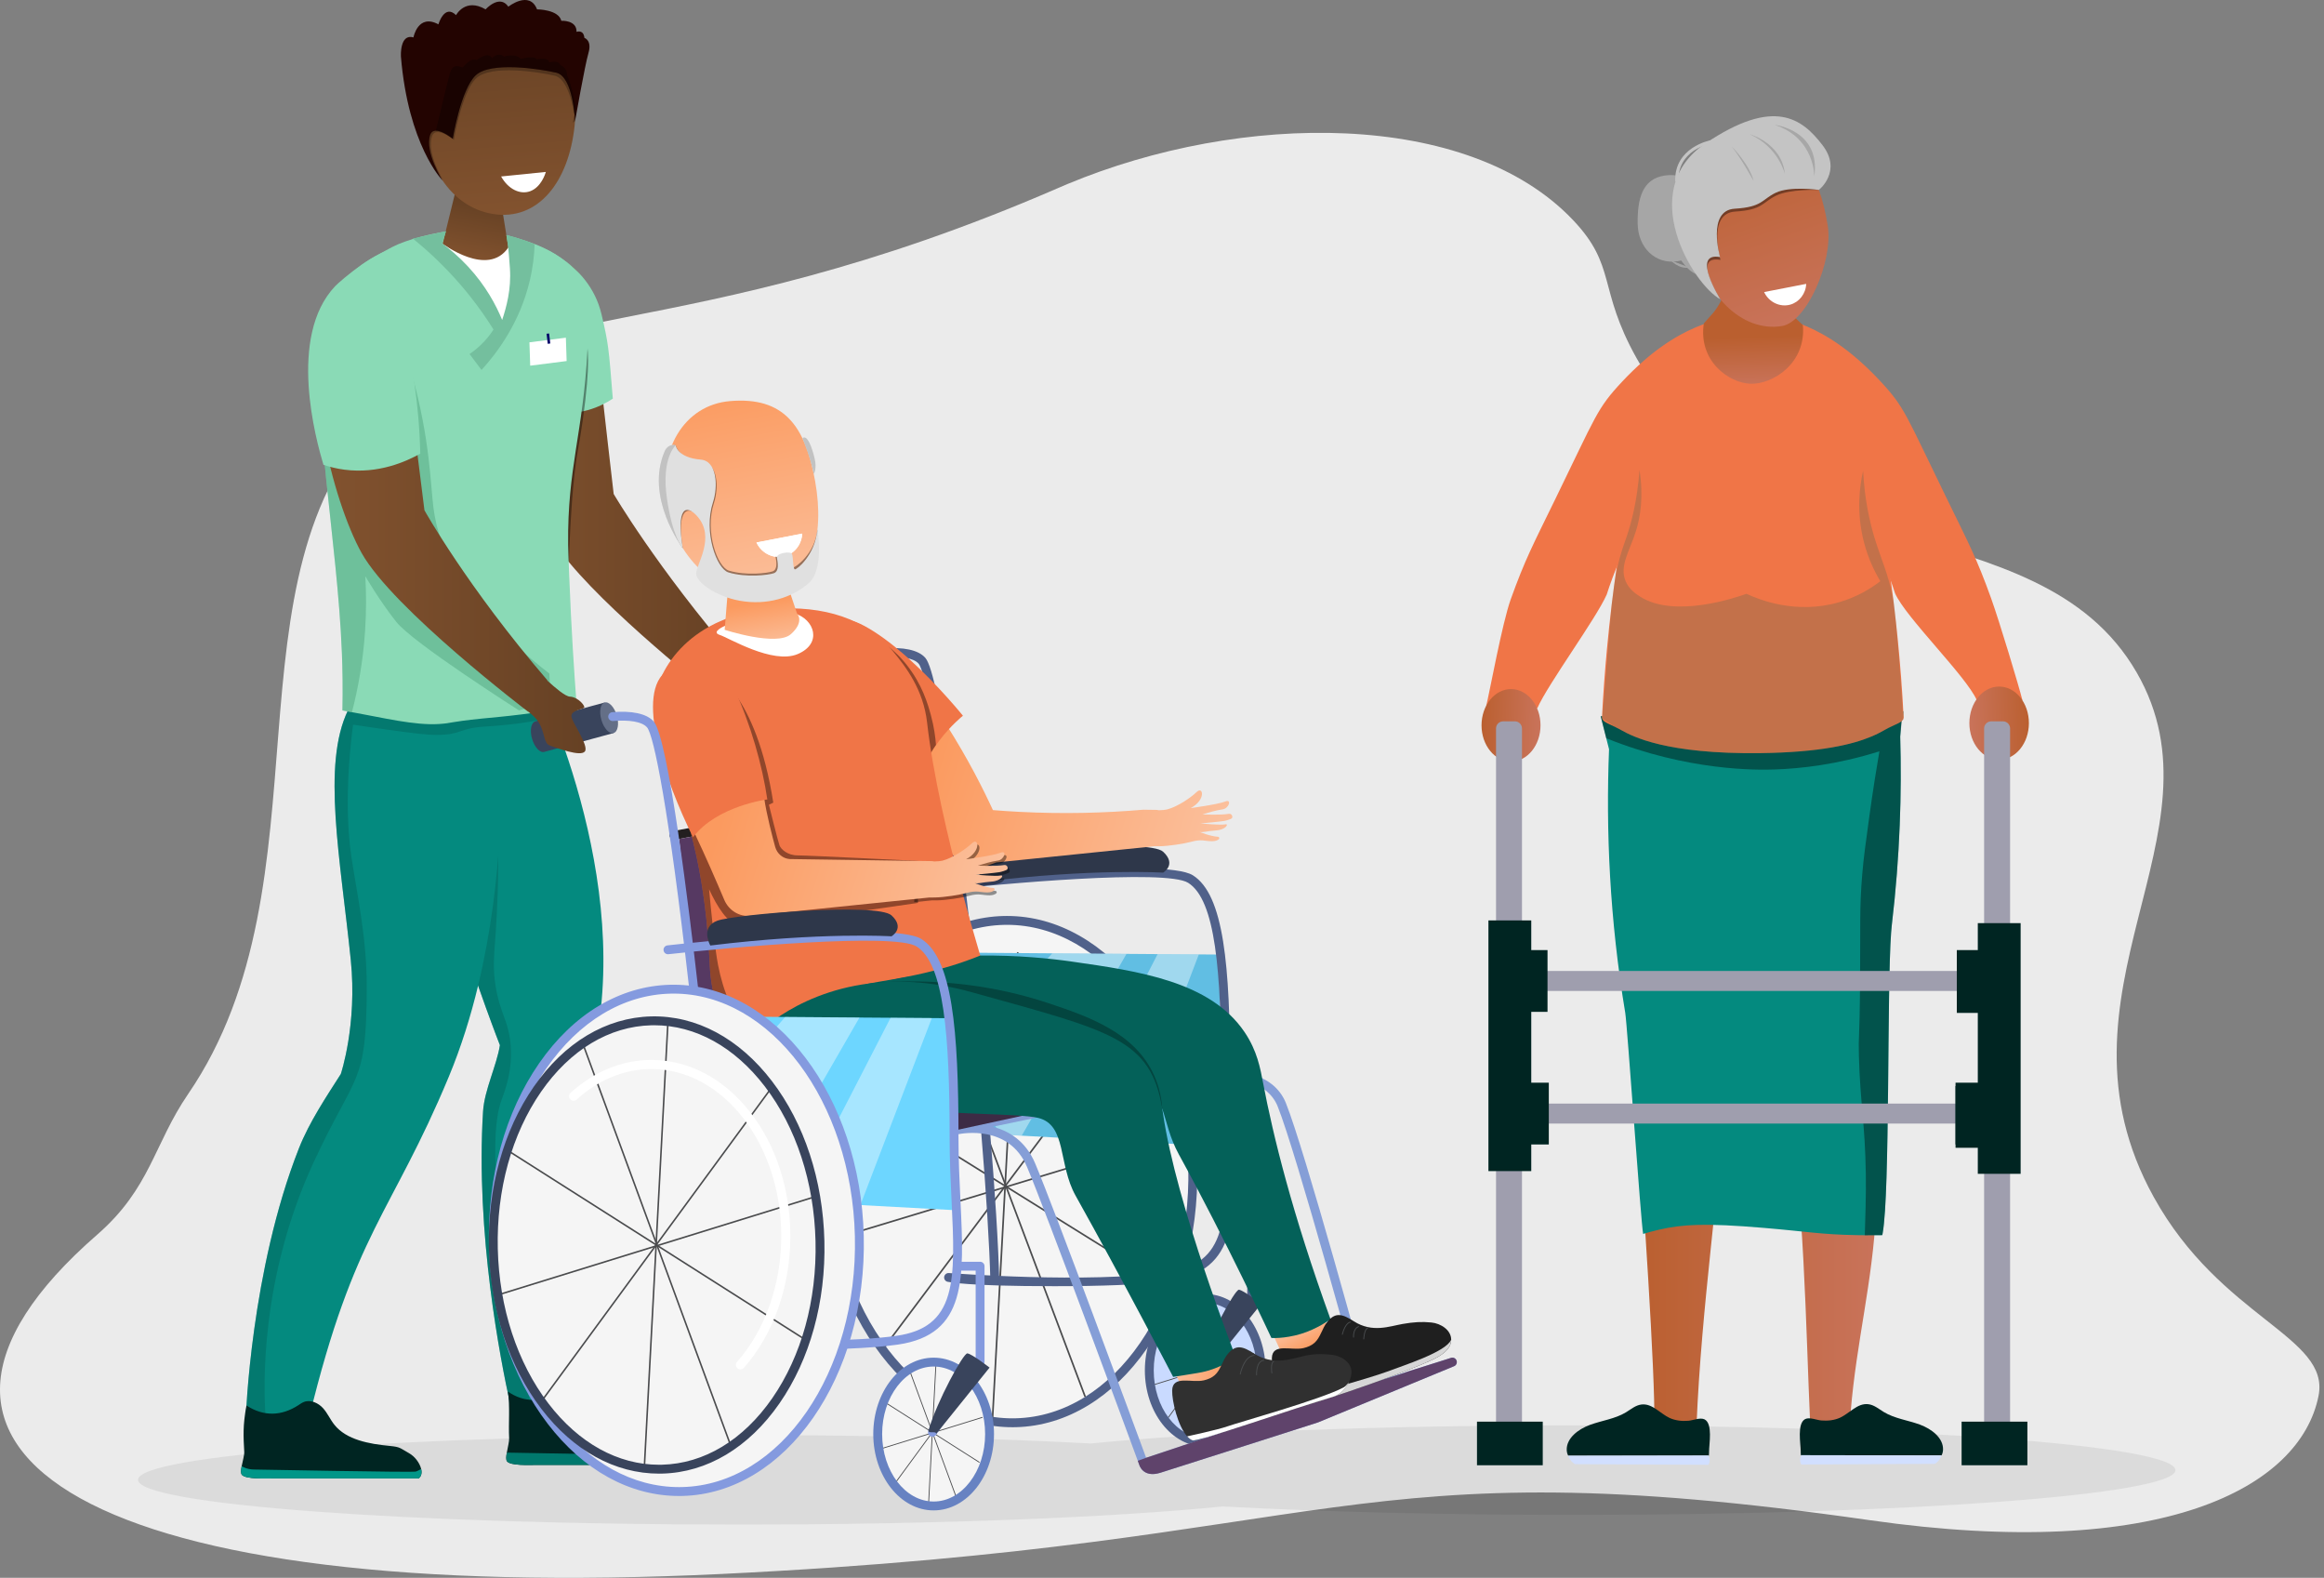 <svg width="442" height="300" viewBox="0 0 442 300" fill="none" xmlns="http://www.w3.org/2000/svg">
<rect x="0" y="0" width="442" height="300" fill="#808080" stroke="none"/>
<g clip-path="url(#clip0_388_2496)">
<path d="M311.249 68.081C303.822 54.794 307.534 50.632 299.153 41.819C279.216 20.854 236.121 21.189 202.984 35.006C202.203 35.333 201.835 35.495 200.952 35.877C129.596 66.78 95.844 56.026 72.728 78.635C41.504 109.177 63.497 167.529 35.782 208.007C29.227 217.58 28.66 225.893 18.46 234.773C-29.68 276.685 18.547 305.011 137.349 299.257C256.153 293.503 255.491 274.714 355.612 289.038C411.347 297.012 437.49 282.785 440.958 265.416C443.219 254.095 422.397 250.727 409.599 227.565C388.22 188.871 424.106 158.572 406.383 127.878C387.377 94.963 334.874 110.348 311.249 68.08V68.081Z" fill="#EBEBEB"/>
<path opacity="0.07" d="M299.383 271.006C261.719 271.006 228.309 272.362 207.472 274.453C188.668 273.443 165.573 272.847 140.61 272.847C77.449 272.847 26.247 276.659 26.247 281.361C26.247 286.062 77.449 289.874 140.61 289.874C178.274 289.874 211.684 288.519 232.521 286.428C251.325 287.438 274.42 288.034 299.383 288.034C362.544 288.034 413.746 284.222 413.746 279.52C413.746 274.818 362.544 271.006 299.383 271.006Z" fill="black"/>
<path d="M311.624 215.753C312.307 224.669 314.891 261.859 314.62 270.734C314.61 271.101 319.095 271.353 321.37 271.22C322.139 271.175 322.654 271.086 322.662 270.941C323.59 248.237 327.235 224.545 327.253 215.178C327.263 209.097 333.855 165.579 333.855 165.579C333.855 165.579 337.398 199.266 339.932 210.597C343.051 224.548 343.518 254.216 344.245 270.016C344.267 270.535 347.749 271.043 350.308 271.081C350.731 271.085 351.645 268.376 351.982 268.404C353.077 255.088 356.156 243.743 356.802 230.388C356.905 228.196 356.436 223.378 355.837 217.99C355.824 217.884 355.813 217.77 355.802 217.649C355.313 212.992 355.401 207.953 355.341 202.982C355.341 202.902 355.338 202.82 355.338 202.74C355.338 202.726 355.338 202.711 355.336 202.695C355.309 200.698 355.256 198.715 355.125 196.771V196.767C354.997 194.871 354.801 193.013 354.49 191.223C354.42 190.821 354.33 190.4 354.185 190.02C354.033 189.618 353.819 189.26 353.505 189.01L354.062 139.806H311.755L311.325 190.281C311.035 191.587 310.721 203.929 311.625 215.753H311.624Z" fill="url(#paint0_linear_388_2496)"/>
<path d="M360.229 150.868L360.238 150.866C360.24 150.849 360.24 150.838 360.24 150.836C360.235 150.847 360.232 150.857 360.229 150.868Z" fill="url(#paint1_linear_388_2496)"/>
<path d="M304.436 136.183L304.873 137.908C304.873 137.908 304.929 138.13 305.02 138.49C305.052 138.61 305.084 138.744 305.122 138.891C305.16 139.036 305.2 139.195 305.24 139.362L305.33 139.707C305.382 139.919 305.439 140.138 305.494 140.363C305.676 141.08 305.868 141.834 306.023 142.453C305.403 157.951 306.148 174.791 309.106 192.587C309.482 194.846 312.081 232.417 312.508 234.61C313.209 234.398 314.251 234.099 315.525 233.805C320.02 232.768 324.286 232.518 335.44 233.46C343.875 234.171 346.281 234.724 353.216 234.842C353.723 234.85 354.206 234.855 354.664 234.858C356.025 234.867 357.161 234.855 357.989 234.842C358.015 234.724 358.04 234.596 358.065 234.46C359.477 226.655 358.863 188.184 359.669 177.298C359.709 176.757 359.751 176.286 359.799 175.892C361.379 162.643 361.707 150.57 361.402 140.052C361.49 138.902 361.577 137.752 361.666 136.602C361.686 136.589 361.706 136.573 361.727 136.559C361.781 136.519 361.836 136.48 361.891 136.44L361.967 136.502L362.008 135.229L361.224 135.322C361.221 135.36 361.216 135.429 361.21 135.507C361.196 135.443 361.196 135.381 361.214 135.324L351.792 136.448C351.609 136.03 351.489 135.823 351.489 135.823L310.206 136.137L304.434 136.183H304.436Z" fill="#048A7F"/>
<path opacity="0.4" d="M304.436 136.183L304.873 137.908C304.873 137.908 304.929 138.13 305.02 138.49C305.051 138.61 305.084 138.744 305.122 138.891C305.16 139.036 305.199 139.195 305.24 139.362L305.33 139.707C305.382 139.919 305.439 140.138 305.494 140.363C321.064 146.658 334.365 146.411 337.526 146.302C342.434 146.134 349.368 145.401 357.441 142.848C356.912 145.923 356.223 150.18 355.52 155.282C354.799 160.512 354.438 163.129 354.177 166.255C353.632 172.75 353.85 175.851 353.766 186.829C353.675 198.713 353.427 196.404 353.545 200.76C353.795 209.887 354.706 213.462 354.862 223.211C354.922 226.898 354.755 232.401 354.665 234.858C356.026 234.867 357.162 234.855 357.99 234.842C358.016 234.724 358.041 234.596 358.066 234.46C359.478 226.655 358.864 188.184 359.67 177.298C359.71 176.757 359.752 176.286 359.8 175.892C361.38 162.643 361.708 150.57 361.403 140.052C361.519 138.902 361.634 137.752 361.749 136.602C361.742 136.589 361.734 136.573 361.728 136.559C361.653 136.412 361.58 136.265 361.505 136.119C361.496 136.098 361.483 136.077 361.474 136.057C361.462 136.06 361.453 136.064 361.441 136.067C354.859 138.134 345.095 140.292 333.265 139.659C325.58 139.248 319.029 137.766 313.926 136.18C313.926 136.18 313.982 136.403 314.073 136.763C314.105 136.882 314.137 137.017 314.175 137.164C314.296 137.63 314.297 137.63 314.294 137.635C314.241 137.769 312.559 137.092 310.209 136.137L304.437 136.183H304.436Z" fill="url(#paint2_linear_388_2496)"/>
<path d="M362.05 136.39C362.057 136.519 362.031 136.636 361.979 136.745C361.947 136.808 361.907 136.868 361.856 136.924C361.522 137.324 360.771 137.632 359.825 138.079C359.824 138.079 359.822 138.08 359.821 138.082C359.397 138.28 358.933 138.509 358.448 138.784C358.389 138.817 358.327 138.853 358.264 138.889C357.616 139.252 356.824 139.663 355.805 140.086C352.364 141.515 346.353 143.054 334.728 143.195C316.959 143.407 310.504 140.052 308.281 138.786C307.891 138.563 307.514 138.372 307.16 138.201C305.704 137.501 304.639 137.147 304.679 136.389C304.911 131.873 305.24 127.486 305.635 123.271C305.896 120.502 306.187 117.809 306.499 115.199C306.504 115.157 306.509 115.117 306.513 115.077C306.514 115.058 306.517 115.042 306.519 115.025C306.535 114.895 306.55 114.767 306.565 114.642C306.696 113.569 306.83 112.512 306.966 111.47C306.973 111.421 306.979 111.373 306.986 111.324C307.166 109.96 307.352 108.622 307.541 107.315C308.487 100.759 309.534 94.915 310.524 90.016C310.529 89.99 310.534 89.964 310.54 89.94C311.454 85.417 312.321 81.7 313.011 78.971C313.014 78.958 313.019 78.945 313.021 78.935C313.551 76.836 313.98 75.323 314.247 74.477C314.605 73.325 315.098 72.18 315.703 71.06C318.657 65.586 324.343 60.774 331.143 59.442C331.266 59.418 331.388 59.398 331.51 59.375L331.503 59.051C332.102 59.044 332.724 59.07 333.368 59.126C334.009 59.07 334.63 59.044 335.231 59.053L335.224 59.376C335.346 59.399 335.468 59.419 335.591 59.443C342.39 60.774 348.077 65.587 351.031 71.061C351.635 72.181 352.129 73.326 352.486 74.478C352.755 75.325 353.182 76.837 353.713 78.936C353.714 78.946 353.719 78.959 353.722 78.972C354.413 81.702 355.281 85.419 356.193 89.941C356.2 89.965 356.204 89.99 356.209 90.017C357.194 94.888 358.233 100.693 359.177 107.201C359.497 109.409 359.805 111.701 360.096 114.064C360.277 115.537 360.453 117.037 360.618 118.564C360.618 118.568 360.619 118.575 360.619 118.58C360.721 119.499 360.818 120.427 360.911 121.365C361.394 126.159 361.787 131.187 362.053 136.388L362.05 136.39Z" fill="#F07547"/>
<path d="M335.222 59.376C338.641 60.768 346.634 60.759 357.485 72.332C362.321 77.49 362.421 78.748 370.226 94.723C374.501 103.474 375.943 106.131 378.675 113.721C380.285 118.195 383.991 130.512 384.645 133.146C379.578 133.327 381.04 132.964 375.974 133.146C373.951 128.542 362.435 117.402 360.413 112.798C355.232 96.451 340.404 75.724 335.223 59.376H335.222Z" fill="#F07547"/>
<path d="M380.214 144.439C383.34 144.439 385.874 141.328 385.874 137.489C385.874 133.65 383.34 130.538 380.214 130.538C377.088 130.538 374.554 133.65 374.554 137.489C374.554 141.328 377.088 144.439 380.214 144.439Z" fill="url(#paint3_linear_388_2496)"/>
<path d="M330.777 59.607C327.357 60.999 319.365 60.99 308.513 72.564C303.678 77.721 303.577 78.979 295.772 94.954C291.498 103.705 290.055 106.362 287.324 113.951C285.713 118.426 283.3 131.656 282.647 134.29C287.714 134.471 287.316 134.467 292.382 134.649C294.405 130.044 303.563 117.632 305.585 113.029C310.767 96.682 325.594 75.955 330.776 59.607H330.777Z" fill="#F07547"/>
<path d="M287.38 144.79C290.478 144.79 292.989 141.707 292.989 137.903C292.989 134.1 290.478 131.017 287.38 131.017C284.283 131.017 281.772 134.1 281.772 137.903C281.772 141.707 284.283 144.79 287.38 144.79Z" fill="url(#paint4_linear_388_2496)"/>
<path d="M324.051 61.487C324.283 61.248 325.634 59.726 325.855 59.458C328.498 56.239 328.969 52.105 328.997 49.26C331.81 49.228 334.622 49.197 337.435 49.164C337.35 51.474 337.542 56.043 340.52 59.493C340.87 59.898 342.51 61.48 342.883 61.806C343.563 69.076 337.107 73.138 332.898 72.964C328.737 72.792 322.973 68.598 324.051 61.487Z" fill="url(#paint5_linear_388_2496)"/>
<path d="M347.618 42.921C348.688 49.73 343.605 61.188 338.959 61.979C331.315 63.281 323.932 55.954 322.548 46.126C321.164 36.297 326.267 27.46 333.947 26.387C341.626 25.314 346.077 33.115 347.618 42.92V42.921Z" fill="url(#paint6_linear_388_2496)"/>
<path d="M325.609 40.34C326.294 44.839 323.373 49.016 319.085 49.669C314.796 50.322 311.511 47.039 311.464 42.493C311.414 37.822 312.316 34.027 316.604 33.374C320.893 32.721 324.925 35.839 325.609 40.339V40.34Z" fill="#A6A6A6"/>
<path d="M322.694 48.112C324.081 49.556 324.661 51.302 323.986 52.012C323.312 52.722 321.745 51.987 320.471 50.455C319.162 48.881 318.287 47.495 318.961 46.785C319.635 46.074 321.306 46.669 322.693 48.112H322.694Z" fill="#A6A6A6"/>
<path opacity="0.4" d="M345.935 36.114C345.935 36.114 349.792 32.107 346.687 28.12C342.825 23.159 337.568 18.936 324.39 27.844C311.212 36.752 322.345 54.068 327.234 56.964C327.234 56.964 321.567 48.401 327.219 49.417C327.219 49.417 324.665 40.553 329.988 40.229C335.311 39.904 335.098 38.502 337.807 37.191C340.516 35.88 345.934 36.114 345.934 36.114H345.935Z" fill="url(#paint7_linear_388_2496)"/>
<path d="M345.935 36.114C345.935 36.114 350.443 32.557 346.604 27.576C342.766 22.595 337.485 18.393 324.307 27.3C311.129 36.209 321.873 53.961 327.234 56.964C327.234 56.964 321.484 47.858 327.136 48.874C327.136 48.874 324.582 40.009 329.905 39.685C335.228 39.361 335.015 37.958 337.724 36.647C340.433 35.337 345.934 36.113 345.934 36.113L345.935 36.114Z" fill="#C4C4C4"/>
<path d="M318.608 34.538C318.37 27.972 325.275 26.68 325.345 26.668L325.452 27.273C325.189 27.32 319.004 28.488 319.222 34.516L318.608 34.538Z" fill="#C4C4C4"/>
<path d="M317.727 49.491C317.727 49.491 319.316 51.229 321.299 50.875L317.727 49.491Z" fill="#A6A6A6"/>
<path opacity="0.15" d="M337.532 23.737C337.532 23.737 346.326 24.728 345.057 33.574C345.057 33.574 345.211 26.266 337.532 23.737Z" fill="url(#paint8_linear_388_2496)"/>
<path opacity="0.15" d="M332.802 25.53C332.802 25.53 338.886 27.205 339.462 33.069C339.462 33.069 338.266 27.969 332.802 25.53Z" fill="url(#paint9_linear_388_2496)"/>
<path opacity="0.15" d="M329.346 27.841C329.346 27.841 332.715 31.222 333.516 34.395C333.516 34.395 331.104 30.014 329.346 27.841Z" fill="url(#paint10_linear_388_2496)"/>
<path opacity="0.19" d="M361.983 136.849C361.941 136.875 361.9 136.899 361.857 136.926C361.304 137.266 360.618 137.654 359.825 138.08C359.824 138.08 359.822 138.081 359.821 138.083C359.34 138.34 358.819 138.61 358.264 138.89C357.505 139.274 356.682 139.675 355.805 140.087C352.364 141.516 346.353 143.056 334.728 143.196C316.959 143.408 310.505 140.054 308.281 138.787C307.891 138.565 307.514 138.374 307.161 138.203C306.254 137.557 305.443 137.015 304.717 136.643C305.028 133.418 306.211 117.925 306.5 115.201C306.504 115.158 306.509 115.116 306.513 115.079C306.514 115.061 306.517 115.044 306.519 115.027C306.535 114.897 306.55 114.769 306.566 114.644C306.721 113.33 306.85 112.308 306.966 111.472C306.973 111.423 306.979 111.375 306.986 111.326C307.201 109.787 307.373 108.895 307.586 107.956C308.208 105.214 308.889 103.449 309.34 102.13C310.302 99.325 311.394 95.15 311.814 89.362C312.624 94.507 311.96 98.302 311.175 100.853C309.977 104.755 307.933 107.567 309.18 110.508C309.853 112.092 311.15 112.939 311.974 113.461C318.541 117.627 330.245 113.586 332.162 112.902C334.425 113.957 341.534 116.904 349.796 114.499C353.25 113.494 355.861 111.858 357.616 110.509C356.53 108.692 355.311 106.201 354.504 103.088C352.996 97.266 353.716 92.29 354.345 89.522C354.625 95.02 355.618 99.281 356.499 102.21C357.749 106.349 359.116 108.953 360.091 114.066C360.233 114.814 360.416 116.469 360.613 118.566C360.613 118.57 360.614 118.577 360.614 118.582C361.201 124.862 361.904 135.081 361.977 136.745C361.977 136.785 361.978 136.819 361.98 136.848L361.983 136.849Z" fill="#046159"/>
<path d="M378.707 275.312H380.947C381.692 275.312 382.296 274.707 382.296 273.962V138.501C382.296 137.755 381.692 137.151 380.947 137.151H378.707C377.962 137.151 377.358 137.755 377.358 138.501V273.962C377.358 274.707 377.962 275.312 378.707 275.312Z" fill="#9F9EAE"/>
<path d="M285.877 275.312H288.116C288.862 275.312 289.466 274.707 289.466 273.962V138.501C289.466 137.755 288.862 137.151 288.116 137.151H285.877C285.132 137.151 284.528 137.755 284.528 138.501V273.962C284.528 274.707 285.132 275.312 285.877 275.312Z" fill="#9F9EAE"/>
<path d="M373.078 278.593H385.586V270.303H373.078V278.593Z" fill="#002522"/>
<path d="M280.907 278.593H293.415V270.303H280.907V278.593Z" fill="#002522"/>
<path d="M284.528 188.414H378.345V184.614H284.528V188.414Z" fill="#9F9EAE"/>
<path d="M286.503 213.627H380.32V209.828H286.503V213.627Z" fill="#9F9EAE"/>
<path d="M288.725 192.387H294.321V180.643H288.725V192.387Z" fill="#002522"/>
<path d="M288.972 217.6H294.567V205.856H288.972V217.6Z" fill="#002522"/>
<path d="M371.922 218.232H377.518V206.488H371.922V218.232Z" fill="#002522"/>
<path d="M371.922 217.6H377.518V205.856H371.922V217.6Z" fill="#002522"/>
<path d="M372.169 192.588H377.765V180.844H372.169V192.588Z" fill="#002522"/>
<path d="M372.169 192.387H377.765V180.643H372.169V192.387Z" fill="#002522"/>
<path d="M283.084 222.665H291.23V175.002H283.084V222.665Z" fill="#002522"/>
<path d="M376.157 223.182H384.303V175.519H376.157V223.182Z" fill="#002522"/>
<path d="M297.975 275.704C297.99 276.072 298.08 276.449 298.26 276.776H325.006C325.04 276.509 325.048 276.235 325.046 275.976C325.032 274.637 325.8 270.695 324.189 269.87C323.378 269.456 321.973 270.07 321.104 270.137C319.863 270.234 318.655 270.106 317.529 269.596C315.713 268.734 314.259 266.82 312.223 267.038C311.071 267.164 310.173 267.967 309.206 268.548C307.173 269.775 304.653 270.088 302.39 270.916C300.127 271.745 297.891 273.482 297.975 275.703V275.704Z" fill="#002522"/>
<path d="M299.53 278.381C299.333 278.259 299.049 278.051 298.782 277.72C298.493 277.363 298.341 277.009 298.261 276.775C307.148 276.76 316.034 276.744 324.92 276.728C325 276.863 325.213 277.267 325.157 277.802C325.122 278.128 325.001 278.37 324.92 278.504L299.53 278.381Z" fill="#D1DFFF"/>
<path d="M369.545 275.646C369.53 276.014 369.44 276.391 369.259 276.719H342.514C342.479 276.451 342.472 276.177 342.473 275.918C342.488 274.579 341.72 270.637 343.33 269.812C344.141 269.398 345.546 270.013 346.415 270.079C347.657 270.176 348.864 270.048 349.99 269.538C351.806 268.676 353.261 266.762 355.296 266.98C356.448 267.106 357.347 267.909 358.313 268.49C360.347 269.717 362.867 270.03 365.129 270.858C367.393 271.687 369.629 273.424 369.545 275.645V275.646Z" fill="#002522"/>
<path d="M367.991 278.324C368.188 278.202 368.471 277.995 368.739 277.663C369.027 277.306 369.179 276.953 369.259 276.719C360.373 276.703 351.486 276.687 342.6 276.671C342.52 276.807 342.307 277.211 342.364 277.746C342.399 278.071 342.519 278.314 342.6 278.448L367.991 278.324Z" fill="#D1DFFF"/>
<path d="M343.521 53.974C340.852 54.493 338.184 55.01 335.516 55.528C336.415 57.474 338.568 58.466 340.504 57.916C342.207 57.433 343.444 55.838 343.522 53.974H343.521Z" fill="white"/>
<path d="M113.854 195.048C109.605 223.041 106.414 256.496 108.055 269.358L97.65 269.613C97.65 269.613 97.404 268.636 97.013 266.868C95.229 258.821 90.413 234.404 91.874 211.28C92.129 207.252 94.481 202.545 95.076 198.721C95.076 198.721 90.806 187.871 86.512 174.027C81.486 157.816 76.426 137.498 78.147 125.69C81.165 104.985 99.951 124.654 99.951 124.654C99.951 124.654 119.092 160.527 113.854 195.05V195.048Z" fill="#048A7F"/>
<path opacity="0.4" d="M100.936 267.253C99.629 267.124 98.321 266.995 97.014 266.866C95.23 258.819 90.414 234.402 91.876 211.278C92.13 207.25 94.482 202.542 95.077 198.719C95.077 198.719 90.807 187.869 86.514 174.025L94.743 159.339C94.859 166.999 94.574 173.057 94.286 177.23C93.979 181.649 93.667 183.974 94.286 187.666C95.098 192.505 96.53 193.848 97.038 197.872C97.738 203.441 95.86 207.775 95.318 209.341C93.374 214.937 93.193 229.203 100.936 267.253Z" fill="#046159"/>
<path d="M90.93 187.404V187.407C90.93 187.407 90.93 187.409 90.928 187.411C89.527 193.221 87.708 199.079 85.353 204.734C74.469 230.871 67.38 234.229 58.809 269.485H46.755C46.755 269.485 47.69 241.549 56.86 218.313C58.827 213.326 62.133 208.413 64.82 204.2C64.82 204.2 67.97 194.834 66.715 182.538C64.736 163.146 61.172 145.394 66.193 135.029C66.202 135.013 66.21 134.996 66.216 134.982C66.235 134.948 66.244 134.929 66.244 134.929C66.705 133.99 67.239 133.112 67.855 132.301C68.23 131.797 68.641 131.319 69.084 130.866C71.87 128.018 74.225 131.671 77.577 131.036C77.654 131.021 77.728 131.006 77.805 130.995C81.304 130.339 84.106 130.015 86.345 129.924C97.101 129.485 94.906 134.458 94.906 134.458C94.906 134.458 95.047 135.906 95.177 138.472V138.476C95.596 146.783 95.897 166.802 90.93 187.405V187.404Z" fill="#048A7F"/>
<path opacity="0.4" d="M105.453 136.072C105.277 136.172 105.144 136.244 105.125 136.251C100.418 137.698 92.565 138.126 92.565 138.126C87.02 138.428 88.044 139.692 83.161 139.731C81.084 139.748 78.499 139.399 73.413 138.699C70.811 138.341 68.655 138.016 67.153 137.782C65.754 148.58 65.955 157.203 66.849 163.019C68.051 170.833 69.787 178.585 69.755 187.887C69.693 206.491 67.734 203.593 59.69 220.908C49.414 243.024 50.1 263.864 50.522 269.486H46.755C46.755 269.486 47.69 241.55 56.86 218.314C58.827 213.327 62.133 208.414 64.82 204.201C64.82 204.201 67.97 194.836 66.715 182.539C64.736 163.147 61.172 145.395 66.193 135.03C66.202 135.014 66.21 134.997 66.216 134.983C66.235 134.949 66.244 134.93 66.244 134.93L66.633 132.462C66.633 132.462 67.074 132.404 67.855 132.302C69.694 132.064 73.428 131.583 77.805 131.018C80.505 130.671 83.45 130.294 86.345 129.924C92.689 129.117 98.801 128.352 101.608 128.033C102.156 127.973 102.578 127.927 102.851 127.903C106.644 127.557 108.437 134.383 105.453 136.073V136.072Z" fill="#046159"/>
<path d="M140.07 125.533L136.037 132.461C136.037 132.461 114.707 115.795 106.609 104.847C106.609 104.847 106.606 104.845 106.604 104.842C105.876 103.858 105.256 102.921 104.767 102.046C103.255 99.337 101.668 95.257 100.312 90.531C96.781 78.233 86.973 57.29 91.905 48.972C93.34 46.55 106.619 47.095 110.065 51.978C111.149 53.511 112.62 56.418 112.971 59.73C113.131 61.231 113.231 63.049 113.405 64.642V64.644C114.878 78.18 116.714 93.917 116.714 93.917C116.714 93.917 124.762 107.717 140.069 125.533H140.07Z" fill="url(#paint11_linear_388_2496)"/>
<path d="M95.036 52.748C95.966 51.645 96.315 45.328 99.26 45.792C101.203 46.098 111.979 49.419 114.414 59.803C115.697 65.272 115.767 65.969 116.551 75.802C114.016 77.416 110.562 79.072 104.025 78.582C102.546 78.471 101.201 78.211 100.004 77.88C98.312 73.19 86.535 62.827 95.036 52.749V52.748Z" fill="#8ADAB6"/>
<path opacity="0.4" d="M109.272 90.087C108.839 93.944 108.637 97.388 108.502 99.751C108.336 102.637 108.251 105.075 108.204 106.881C107.071 105.532 105.888 103.925 104.769 102.046C102.208 97.742 100.958 93.633 100.314 90.531C103.028 79.499 105.743 68.468 108.457 57.436C109.358 58.852 110.667 61.225 111.434 64.375C111.796 65.862 112.38 68.929 110.838 79.877C110.054 85.446 109.79 85.477 109.273 90.087H109.272Z" fill="url(#paint12_linear_388_2496)"/>
<path d="M111.731 66.511C110.909 82.478 107.888 88.85 108.055 103.577C108.064 104.506 108.128 106.117 108.253 109.341C108.657 119.713 109.219 128.09 109.644 133.687C108.254 134.125 106.211 134.704 103.682 135.178C103.218 135.266 102.044 135.48 99.216 135.831C95.887 136.246 94.03 136.384 91.761 136.613C85.214 137.274 86.174 137.481 83.534 137.656C78.846 137.967 72.713 136.433 67.36 135.486C67.215 135.46 67.074 135.437 66.937 135.412C66.19 135.277 65.568 135.162 65.126 135.079C65.213 130.982 65.152 127.312 65.026 124.147C64.158 102.31 59.201 78.759 61.365 63.303C61.368 63.292 61.37 63.279 61.372 63.268C61.587 61.752 62.183 59.191 63.653 56.25C65.855 51.844 69.136 49.839 74.574 46.979C77.287 45.552 82.387 44.214 87.536 43.611C88.551 43.492 92.324 43.528 97.047 44.885C100.609 45.908 106.796 47.688 110.042 52.4C111.358 54.312 112.234 56.771 111.731 66.511Z" fill="#8ADAB6"/>
<path d="M84.189 46.337C84.189 46.337 92.544 52.845 95.647 61.848C95.647 61.848 98.652 51.268 96.683 47.043C94.716 42.818 84.188 46.337 84.188 46.337H84.189Z" fill="white"/>
<path opacity="0.4" d="M104.738 133.288L98.756 135.062L98.712 135.073C98.585 134.994 93.549 131.788 88.143 128.103C82.739 124.418 76.967 120.25 75.375 118.247C72.17 114.213 69.48 109.56 69.48 109.56C69.661 112.703 69.687 116.195 69.433 119.972C69.042 125.847 68.07 131.038 66.935 135.41C66.188 135.275 65.566 135.16 65.124 135.077C65.211 130.98 65.15 127.31 65.024 124.145C64.155 102.307 59.198 78.757 61.363 63.301C61.365 63.29 61.367 63.277 61.369 63.266C61.441 62.854 61.701 61.385 62.39 59.557C62.666 58.824 62.979 58.159 63.376 57.365C64.32 57.012 66.178 56.474 68.432 56.879C72.749 57.656 74.917 61.249 75.259 61.84C76.07 63.97 77.221 67.192 78.34 71.18C81.782 83.457 81.873 92.118 82.434 96.528C83.434 104.388 88.04 115.318 104.478 128.063L104.48 128.065L104.736 133.287L104.738 133.288Z" fill="#459A74"/>
<path d="M87.123 34.379L84.189 46.338C84.189 46.338 92.785 52.846 96.684 47.044L94.717 34.827L87.124 34.379H87.123Z" fill="url(#paint13_linear_388_2496)"/>
<path d="M109.29 23.858C108.195 34.507 102.402 42.065 93.737 40.684C85.072 39.302 79.414 29.613 81.099 19.041C82.784 8.47 91.175 1.02 99.841 2.402C108.505 3.784 110.39 13.167 109.29 23.858Z" fill="url(#paint14_linear_388_2496)"/>
<path opacity="0.25" d="M111.432 10.739C110.76 13.04 109.032 22.866 108.952 23.325C108.951 23.33 109.37 23.023 109.369 23.029C109.369 23.029 108.629 15.12 105.494 14.393C102.358 13.666 93.355 12.289 90.588 14.866C87.82 17.445 86.329 26.603 86.329 26.603C86.329 26.603 84.48 25.087 83.207 25.116C82.736 25.124 82.344 25.345 82.153 25.928C81.128 29.054 84.186 34.339 84.462 34.339C84.365 34.239 78.092 27.763 76.745 11.372C76.745 11.372 76.504 7.117 79.065 7.862C79.065 7.862 79.894 3.403 83.678 5.449C83.678 5.449 84.785 1.631 86.944 3.745C86.944 3.745 88.648 0.48 92.41 2.68C92.41 2.68 94.984 -0.195 96.614 2.183C96.614 2.183 100.532 -0.903 101.92 2.68C101.952 2.68 105.894 2.684 106.41 4.792C106.41 4.792 109.27 4.609 109.23 6.836C109.23 6.836 110.363 5.742 110.548 7.636C110.548 7.636 112.12 8.38 111.432 10.736V10.739Z" fill="url(#paint15_linear_388_2496)"/>
<path d="M111.923 10.067C111.231 12.433 109.456 22.54 109.372 23.011C109.371 23.017 109.371 23.022 109.369 23.029C109.369 23.029 109.041 14.574 105.815 13.826C102.59 13.079 93.331 11.663 90.485 14.312C87.638 16.964 86.105 26.382 86.105 26.382C86.105 26.382 84.204 24.824 82.895 24.853C82.41 24.862 82.007 25.088 81.81 25.689C80.755 28.904 84.14 34.268 84.185 34.339C84.085 34.237 77.635 27.576 76.249 10.72C76.249 10.72 76 6.344 78.635 7.11C78.635 7.11 79.488 2.525 83.379 4.628C83.379 4.628 84.518 0.701 86.737 2.876C86.737 2.876 88.489 -0.482 92.358 1.781C92.358 1.781 95.005 -1.176 96.682 1.27C96.682 1.27 100.711 -1.904 102.14 1.781C102.172 1.781 106.227 1.785 106.757 3.953C106.757 3.953 109.698 3.764 109.657 6.055C109.657 6.055 110.99 5.55 111.146 7.201C111.146 7.201 112.629 7.643 111.921 10.067H111.923Z" fill="#230401"/>
<path opacity="0.3" d="M109.372 23.012C109.371 23.018 109.371 23.023 109.369 23.03C109.369 23.03 109.041 14.575 105.815 13.828C102.59 13.08 93.331 11.664 90.485 14.313C87.638 16.965 86.105 26.383 86.105 26.383C86.105 26.383 84.204 24.825 82.895 24.854H82.894C82.894 24.854 85.114 15.543 85.522 14.119C85.854 12.962 86.252 12.123 88.004 12.854C88.004 12.854 89.56 10.81 90.632 11.444C90.632 11.444 92.87 9.642 93.552 11.053C93.552 11.053 94.72 9.837 95.888 10.761C95.888 10.761 97.932 10.031 99.05 11.199C99.05 11.199 101.679 10.469 102.116 11.297C102.116 11.297 104.306 10.76 104.452 11.881C104.452 11.881 106.254 11.345 106.545 12.367C106.545 12.367 107.835 12.745 107.859 14.313C107.859 14.313 109.917 19.061 109.372 23.012Z" fill="black"/>
<path d="M79.617 281.102H51.884C50.786 281.102 46.734 281.286 46.004 280.41C45.774 280.133 45.828 279.493 45.964 278.77C46.15 277.786 46.486 276.65 46.455 276.071C46.295 273.089 46.158 271.125 46.873 267.227C50.109 269.339 53.493 269.279 56.737 267.179C57.095 266.948 57.44 266.69 57.847 266.54C59.116 266.072 60.574 266.782 61.44 267.742C62.306 268.701 62.795 269.895 63.598 270.897C65.895 273.766 70.193 274.536 74.084 274.916C76.183 275.119 76.008 275.299 77.804 276.304C78.896 276.916 79.838 278.173 80.1 279.299C80.268 280.026 80.155 280.696 79.618 281.101L79.617 281.102Z" fill="#002522"/>
<path d="M79.617 281.102H51.884C50.786 281.102 46.734 281.286 46.004 280.41C45.774 280.133 45.828 279.493 45.964 278.77H45.966C45.966 278.77 46.907 279.405 48.346 279.405C49.785 279.405 78.567 279.991 79.106 279.788C79.645 279.584 80.097 279.3 80.097 279.3H80.1C80.268 280.027 80.155 280.697 79.618 281.102H79.617Z" fill="#009688"/>
<path d="M128.993 278.532H101.748C100.753 278.532 97.085 278.715 96.425 277.839C96.216 277.56 96.266 276.918 96.39 276.193C96.392 276.19 96.392 276.187 96.392 276.187C96.559 275.205 96.861 274.075 96.833 273.5C96.689 270.518 97.02 267.53 96.606 264.573C99.535 266.685 103.202 266.708 106.14 264.609C106.464 264.377 106.777 264.12 107.145 263.97C108.293 263.502 109.613 264.212 110.396 265.171C111.18 266.131 111.623 267.324 112.352 268.326C114.432 271.195 118.32 271.965 121.843 272.345C123.744 272.549 125.728 272.728 127.353 273.733C128.367 274.36 129.238 275.667 129.447 276.815C129.575 277.51 129.462 278.142 128.994 278.531L128.993 278.532Z" fill="#002522"/>
<path d="M128.993 278.532H101.748C100.753 278.532 97.085 278.715 96.425 277.839C96.216 277.56 96.266 276.918 96.39 276.193C96.392 276.19 96.392 276.188 96.392 276.188L129.403 276.774C129.403 276.774 129.419 276.789 129.446 276.815C129.574 277.51 129.461 278.142 128.993 278.531V278.532Z" fill="#00786D"/>
<path d="M78.505 45.358C80.064 46.612 81.661 48.007 83.26 49.553C87.915 54.051 91.34 58.615 93.859 62.652C93.424 63.33 92.859 64.099 92.125 64.889C91.14 65.951 90.142 66.741 89.302 67.313C90.061 68.323 90.821 69.333 91.579 70.343C94.581 67.052 98.85 61.367 100.743 53.422C101.348 50.882 101.612 48.522 101.684 46.43C99.867 45.701 98.491 45.228 96.319 44.69C96.61 46.711 96.696 46.916 96.979 50.998C97.261 55.065 96.284 58.459 95.507 60.84C94.378 58.09 92.425 54.356 89.005 50.671C87.327 48.862 85.626 47.422 84.085 46.288C84.337 45.512 84.59 44.735 84.844 43.959C82.731 44.425 80.618 44.891 78.504 45.358H78.505Z" fill="#74BF9E"/>
<path d="M107.769 68.647L100.84 69.527L100.693 65.085L107.623 64.207L107.769 68.647Z" fill="white"/>
<path d="M104.435 63.401L103.951 63.457L104.173 65.366L104.657 65.309L104.435 63.401Z" fill="#000068"/>
<path d="M95.308 33.554L103.816 32.688C103.713 33.039 102.93 35.588 100.837 36.355C98.903 37.064 96.65 35.955 95.308 33.555V33.554Z" fill="white"/>
<path d="M193.188 270.505C212.406 270.049 227.478 248.299 226.852 221.926C226.226 195.552 210.139 174.543 190.92 174.999C171.702 175.455 156.63 197.205 157.256 223.578C157.882 249.951 173.969 270.961 193.188 270.505Z" fill="#F5F5F5"/>
<path d="M188.761 270.011C188.761 270.011 188.755 270.011 188.752 270.011C188.665 270.006 188.599 269.934 188.603 269.849L193.407 181.163C193.411 181.078 193.485 181.014 193.573 181.018C193.66 181.022 193.726 181.094 193.722 181.179L188.918 269.865C188.914 269.947 188.845 270.011 188.761 270.011Z" fill="#4A4B4D"/>
<path d="M206.356 265.636C206.292 265.636 206.232 265.597 206.208 265.535L176.123 185.567C176.094 185.487 176.135 185.399 176.217 185.37C176.298 185.34 176.389 185.381 176.418 185.461L206.503 265.429C206.533 265.509 206.492 265.597 206.41 265.627C206.392 265.633 206.373 265.636 206.355 265.636H206.356Z" fill="#4A4B4D"/>
<path d="M221.539 244.532C221.509 244.532 221.48 244.524 221.454 244.508L160.9 206.857C160.827 206.812 160.805 206.717 160.852 206.645C160.898 206.574 160.996 206.552 161.069 206.598L221.622 244.248C221.696 244.294 221.718 244.389 221.671 244.46C221.641 244.507 221.59 244.532 221.537 244.532H221.539Z" fill="#4A4B4D"/>
<path d="M159.442 235.472C159.375 235.472 159.313 235.43 159.292 235.364C159.266 235.283 159.313 235.196 159.396 235.171L223.506 215.76C223.589 215.735 223.677 215.78 223.702 215.862C223.729 215.943 223.681 216.03 223.598 216.055L159.488 235.466C159.472 235.47 159.457 235.473 159.442 235.473V235.472Z" fill="#4A4B4D"/>
<path d="M167.866 256.738C167.833 256.738 167.801 256.729 167.772 256.709C167.702 256.658 167.687 256.562 167.739 256.494L214.444 194.233C214.497 194.165 214.596 194.15 214.665 194.2C214.735 194.25 214.75 194.347 214.698 194.415L167.993 256.675C167.961 256.716 167.914 256.738 167.866 256.738Z" fill="#4A4B4D"/>
<path d="M192.56 271.362C183.222 271.362 174.37 266.502 167.57 257.621C160.676 248.616 156.71 236.535 156.403 223.603C156.097 210.67 159.485 198.415 165.945 189.094C172.461 179.691 181.321 174.388 190.892 174.16C191.102 174.155 191.312 174.153 191.522 174.153C210.897 174.153 227.059 195.402 227.688 221.912C228.323 248.709 212.851 270.888 193.198 271.355C192.985 271.36 192.771 271.362 192.559 271.362H192.56ZM191.526 175.841C191.329 175.841 191.133 175.843 190.934 175.849C181.916 176.063 173.535 181.108 167.334 190.055C161.076 199.084 157.795 210.984 158.093 223.562C158.391 236.14 162.233 247.871 168.912 256.593C175.384 265.046 183.762 269.673 192.564 269.673C192.763 269.673 192.96 269.671 193.16 269.665C211.882 269.221 226.615 247.817 226.001 221.951C225.395 196.359 209.987 175.84 191.526 175.84V175.841Z" fill="#50618A"/>
<path d="M229.222 274.227C235.096 274.227 239.858 268.104 239.858 260.551C239.858 252.998 235.096 246.875 229.222 246.875C223.347 246.875 218.585 252.998 218.585 260.551C218.585 268.104 223.347 274.227 229.222 274.227Z" fill="#C9DAFF"/>
<path d="M229.6 246.872L228.188 273.64L228.345 273.648L229.757 246.88L229.6 246.872Z" fill="#4A4B4D"/>
<path d="M224.638 248.18L224.49 248.234L233.371 272.37L233.518 272.316L224.638 248.18Z" fill="#4A4B4D"/>
<path d="M220.101 254.515L220.018 254.646L237.895 266.009L237.979 265.877L220.101 254.515Z" fill="#4A4B4D"/>
<path d="M238.498 257.3L219.572 263.162L219.618 263.312L238.545 257.449L238.498 257.3Z" fill="#4A4B4D"/>
<path d="M235.82 250.815L222.031 269.606L222.158 269.699L235.947 250.908L235.82 250.815Z" fill="#4A4B4D"/>
<path d="M229.222 275.072C222.89 275.072 217.74 268.558 217.74 260.552C217.74 252.546 222.891 246.032 229.222 246.032C235.552 246.032 240.703 252.546 240.703 260.552C240.703 268.558 235.553 275.072 229.222 275.072ZM229.222 247.719C223.822 247.719 219.429 253.476 219.429 260.551C219.429 267.626 223.822 273.383 229.222 273.383C234.621 273.383 239.014 267.626 239.014 260.551C239.014 253.476 234.621 247.719 229.222 247.719Z" fill="#50618A"/>
<path d="M228.999 261.057C228.835 261.057 228.671 261.01 228.526 260.911C228.14 260.649 228.04 260.124 228.301 259.738L237.213 246.616V229.485H233.781C233.315 229.485 232.937 229.107 232.937 228.64C232.937 228.173 233.315 227.796 233.781 227.796H238.057C238.522 227.796 238.9 228.173 238.9 228.64V246.875C238.9 247.044 238.85 247.209 238.754 247.349L229.697 260.686C229.533 260.927 229.268 261.057 228.998 261.057H228.999Z" fill="#50618A"/>
<path d="M232.692 218.006L214.421 217.018L202.166 216.355L194.318 215.931L190.425 215.721H190.423L186.651 215.517L186.216 209.777L185.333 198.105V198.103L184.051 181.139L200.125 181.258L214.248 181.363L220.165 181.407L228.003 181.464L231.777 181.491L232.692 218.006Z" fill="#61BEE3"/>
<path opacity="0.4" d="M214.248 181.363L194.318 215.931L190.425 215.721H190.423L186.216 209.777L185.333 198.105V198.103L200.125 181.258L214.248 181.363Z" fill="white"/>
<path opacity="0.4" d="M228.004 181.464L214.422 217.018L202.166 216.355L220.165 181.407L228.004 181.464Z" fill="white"/>
<path d="M200.539 244.547C183.624 244.547 180.642 243.746 180.363 243.731C179.897 243.706 179.54 243.308 179.565 242.842C179.591 242.376 179.999 242.017 180.453 242.045C180.872 242.067 206.904 244.089 222.177 241.875C227.608 241.088 230.632 238.691 231.984 234.105C233.282 229.702 232.983 223.523 232.638 216.368C232.461 212.7 232.26 208.543 232.26 204.215C232.26 184.746 231.19 171.112 225.97 167.849C221.742 165.207 190.476 168.017 178.786 169.323C178.321 169.374 177.904 169.041 177.853 168.578C177.801 168.114 178.135 167.697 178.598 167.645C182.961 167.158 221.372 162.984 226.865 166.418C232.764 170.105 233.949 183.613 233.949 204.215C233.949 208.503 234.14 212.46 234.324 216.287C235.036 231.007 235.549 241.644 222.42 243.546C217.237 244.298 209.09 244.547 200.539 244.547Z" fill="#50618A"/>
<path d="M166.651 121.462L153.462 125.048C152.653 125.286 152.378 126.779 152.849 128.383C153.321 129.986 154.358 131.094 155.167 130.856L168.356 127.27L166.651 121.462Z" fill="#231F20"/>
<path d="M168.969 123.935C169.44 125.539 169.165 127.032 168.356 127.27C167.547 127.507 166.509 126.4 166.038 124.797C165.567 123.193 165.842 121.7 166.651 121.462C167.46 121.225 168.497 122.332 168.969 123.935Z" fill="#362F31"/>
<path d="M188.362 243.731C188.042 229.983 185.772 202.627 182.712 175.658C178.837 141.512 175.985 127.673 174.721 126.197C173.763 125.08 171.233 124.734 168.255 124.987C167.801 125.025 167.396 124.7 167.341 124.248C167.284 123.775 167.631 123.345 168.105 123.305C171.699 122.999 174.661 123.532 176.003 125.098C178.781 128.34 182.794 161.402 184.39 175.467C187.456 202.481 189.731 229.899 190.052 243.692L188.363 243.731H188.362Z" fill="#50618A"/>
<path d="M186.747 167.668C186.747 167.668 184.75 164.161 188.092 162.95C191.433 161.739 218.545 159.482 221.208 161.935C223.871 164.388 221.208 165.917 221.208 165.917C221.208 165.917 207.844 165.08 186.747 167.668Z" fill="#2E374A"/>
<path d="M239.858 247.921C239.858 247.921 236.506 245.317 235.637 245.219C234.882 245.134 229.878 254.274 228.262 259.802C228.02 260.629 229.811 259.83 229.68 260.552L239.858 247.921Z" fill="#39445C"/>
<path d="M277.03 258.717C276.885 258.274 276.408 258.032 275.965 258.179C275.965 258.179 272.109 259.416 268.218 260.628C264.264 261.861 260.271 263.066 260.234 262.926C259.738 261.062 248.185 218.733 244.558 209.71C242.062 203.503 234.053 203.556 233.97 203.569C233.951 203.571 233.931 203.575 233.912 203.579L181.731 214.035C181.725 214.037 181.723 214.037 181.72 214.037C181.267 214.141 180.984 214.591 181.086 215.045C181.187 215.498 181.635 215.783 182.089 215.686L182.167 215.669C183.117 215.471 191.929 213.872 195.309 221.827C198.816 230.08 214.105 271.53 216.394 277.744C216.568 278.217 216.667 278.487 216.679 278.519C216.679 278.519 217.362 281.055 220.679 280.023C223.995 278.99 250.676 270.442 250.676 270.442L276.491 259.781C276.934 259.636 277.176 259.161 277.031 258.716L277.03 258.717ZM218.048 277.151L217.982 277.174C215.707 271 200.385 229.463 196.861 221.168C195.036 216.875 191.814 214.996 188.808 214.23L233.951 204.811C234.496 204.739 241.035 205.477 242.992 210.342C246.581 219.267 258.491 262.936 258.611 263.392C258.69 263.692 221.097 276.141 218.164 277.114L218.049 277.152L218.048 277.151Z" fill="#859ED7"/>
<path d="M276.49 259.782L250.675 270.443C250.675 270.443 223.994 278.991 220.678 280.024C217.36 281.056 216.678 278.52 216.678 278.52C216.666 278.487 216.567 278.218 216.393 277.745L217.982 277.174L218.048 277.151L218.163 277.113L259.797 263.217C259.797 263.217 263.711 262.209 268.218 260.627C272.109 259.415 275.965 258.178 275.965 258.178C276.408 258.031 276.885 258.273 277.03 258.716C277.175 259.161 276.933 259.636 276.49 259.781V259.782Z" fill="#5F436B"/>
<path d="M128.207 159.676C127.808 159.676 127.454 159.393 127.378 158.987C127.293 158.528 127.595 158.087 128.054 158.002L180.052 148.256C180.51 148.171 180.951 148.473 181.036 148.931C181.121 149.39 180.819 149.831 180.361 149.916L128.362 159.662C128.31 159.672 128.258 159.677 128.207 159.677V159.676Z" fill="#231F20"/>
<path d="M129.16 159.513L179.508 150.136L183.686 175.809L186.456 202.931L134.648 211.503L129.16 159.513Z" fill="#563962"/>
<path d="M186.456 202.931L233.715 203.64L181.908 214.861L134.648 211.503L186.456 202.931Z" fill="#3D2B45"/>
<path d="M233.723 154.733C232.147 155.011 228.712 154.844 228.712 154.844C229.75 154.522 231.306 154.046 232.518 153.886C233.732 153.727 234.339 151.849 233.007 152.397C231.676 152.944 226.466 153.644 226.466 153.644C229.427 152.041 228.815 149.412 227.604 150.577C226.395 151.743 223.824 153.439 221.95 153.906C221.603 153.993 221.067 154.037 220.427 154.051L219.976 153.989L217.454 153.953C210.107 154.584 202.199 154.794 193.811 154.357C192.129 154.27 190.472 154.159 188.843 154.026C186.991 150.011 184.132 144.321 180.032 137.861C175.565 130.824 166.936 120.411 164.198 121.564C161.222 122.818 164.52 138.265 173.271 152.204C175.823 156.269 178.481 159.364 180.56 161.529C180.876 162.205 181.323 162.785 181.86 163.245C183.198 164.847 185.348 165.463 187.273 164.771L189.48 163.98L219.512 160.904L220.497 160.902C222.361 160.87 225.28 160.403 226.654 160.028C228.568 159.501 229.159 159.954 230.548 159.943C231.179 159.938 231.572 159.76 231.808 159.565C231.987 159.416 231.888 159.114 231.657 159.1C230.192 159.009 228.222 158.208 228.101 158.158C228.655 158.353 229.434 158.018 231.275 157.891C233.209 157.758 233.765 156.549 233.02 156.737C232.277 156.922 228.303 156.57 228.303 156.57C229.212 156.486 231.795 156.25 232.823 156.09C233.138 156.042 234.212 155.73 234.309 155.551C234.532 155.144 234.169 154.655 233.723 154.735V154.733Z" fill="url(#paint16_linear_388_2496)"/>
<path d="M183.138 136.083C183.138 136.083 180.809 137.936 178.604 140.868C176.839 143.211 175.154 146.245 174.805 149.569C170.358 146.754 165.275 142.742 161.201 138.557C156.377 133.608 152.962 128.418 153.666 124.685C153.719 124.396 153.8 124.113 153.906 123.842C156.434 117.347 160.062 116.658 164.422 119.02C166.9 120.362 169.456 122.287 171.852 124.363V124.365C171.852 124.365 171.854 124.368 171.858 124.368C172.267 124.725 172.674 125.085 173.074 125.447C178.686 130.542 183.139 136.083 183.139 136.083H183.138Z" fill="#F07547"/>
<path opacity="0.4" d="M178.012 141.637C177.412 142.475 176.753 143.544 176.174 144.85C175.372 146.656 174.992 148.306 174.804 149.568C170.358 146.753 165.275 142.741 161.201 138.556C158.737 133.402 155.304 128.621 153.665 124.684C153.718 124.395 153.799 124.112 153.905 123.841C155.361 120.097 156.396 118.225 157.845 117.763C158.904 117.427 159.966 117.753 162.046 118.847C166.703 121.295 169.563 122.8 172.381 126.333C175.41 130.132 176.47 133.872 177.051 136.005C177.662 138.248 177.907 140.2 178.011 141.637H178.012Z" fill="url(#paint17_linear_388_2496)"/>
<path d="M187.729 185.92C168.116 181.448 143.683 196.915 143.683 196.915C143.683 196.915 143.613 196.922 143.485 196.922C142.239 196.917 135.569 196.299 134.992 183.477C134.628 175.374 133.718 168.804 132.577 163.336C132.536 163.138 132.494 162.938 132.451 162.744C129.31 148.125 124.546 141.549 124.417 134.547C124.411 134.259 124.419 133.961 124.44 133.655C124.898 127.06 131.606 116.876 146.875 115.775C156.81 115.062 164.714 117.653 169.764 123.749C172.254 126.754 175.616 131.083 176.327 137.401C178.534 156.944 187.729 185.919 187.729 185.919V185.92Z" fill="#F07547"/>
<path opacity="0.4" d="M140.53 175.857C144.599 176.17 174.588 171.667 174.588 171.667V163.69C174.588 163.69 153.63 162.637 151.701 162.637C149.771 162.637 148.528 161.464 148.253 160.74C147.978 160.016 146.236 153.009 146.236 153.009L147.071 152.607C143.762 131.509 135.481 127.774 135.481 127.774C126.866 126.487 126.167 129.067 124.44 133.655C124.419 133.961 124.411 134.259 124.417 134.547C124.546 141.548 129.309 148.124 132.451 162.744C132.494 162.938 132.536 163.137 132.577 163.335C133.717 168.802 134.628 175.373 134.992 183.476C135.569 196.298 142.239 196.916 143.485 196.92C143.304 196.697 143.102 196.494 142.874 196.316C139.461 193.627 137.496 188.249 136.566 183.475C135.958 180.361 135.266 173.479 134.856 169.07C136.347 172.288 138.406 175.692 140.53 175.856V175.857Z" fill="url(#paint18_linear_388_2496)"/>
<path d="M242.23 254.001L243.954 257.716C243.954 257.716 249.746 257.274 251.262 256.668C252.779 256.061 253.584 254.001 253.584 254.001L251.813 250.773L242.229 254.003L242.23 254.001Z" fill="url(#paint19_linear_388_2496)"/>
<path d="M253.055 250.846C253.055 250.846 250.44 252.714 247.435 253.614C244.177 254.59 241.805 254.386 241.805 254.386C241.805 254.386 233.012 235.511 224.221 219.52C222.378 216.168 221.898 213.215 221.065 210.882C220.268 208.655 219.154 206.991 216.222 206.09C209.08 203.891 160.163 208.047 162.71 191.087C164.389 190.182 166.192 189.035 165.99 188.293C165.816 187.651 164.255 187.738 164.236 187.44C164.19 186.73 173.049 186.314 182.749 183.048C184.324 182.518 185.598 182.021 186.435 181.681C193.57 181.616 199.516 182.208 203.887 182.833C216.566 184.645 230.178 186.59 236.703 196.235C239.118 199.804 239.699 203.152 240.213 205.849C242.139 215.952 245.727 230.618 253.056 250.848L253.055 250.846Z" fill="#046159"/>
<g style="mix-blend-mode:multiply" opacity="0.29">
<path d="M166.882 186.824C181.436 185.783 192.568 188.473 199.276 190.698C207.029 193.269 215.866 196.341 219.51 204.487C220.611 206.947 220.956 209.241 221.064 210.881C204.915 205.522 188.766 200.164 172.617 194.806C170.705 192.145 168.794 189.485 166.882 186.824Z" fill="black"/>
</g>
<path d="M276 254.727C275.989 256.629 273.996 257.812 272.268 258.608C265.256 261.833 246.667 268.091 245.745 267.713C245.422 267.582 245.117 267.354 244.829 267.053C242.988 265.135 241.842 260.243 241.895 258.239C241.968 255.245 245.62 256.862 247.923 256.313C248.676 256.134 249.421 255.84 249.998 255.323C251.164 254.284 251.443 252.561 252.425 251.347C254.015 249.382 255.364 249.864 257.495 251.224C261.004 253.465 264.273 252.161 266.762 251.728C268.845 251.365 270.411 251.265 272.232 251.448C274.052 251.63 276.009 252.9 275.999 254.727H276Z" fill="#1F1F1F"/>
<path d="M255.296 253.785C255.29 253.785 255.284 253.785 255.277 253.783C255.235 253.773 255.21 253.73 255.221 253.688C255.815 251.311 256.84 251.284 256.883 251.284C256.926 251.284 256.961 251.318 256.961 251.363C256.961 251.407 256.927 251.44 256.884 251.441C256.87 251.441 255.932 251.491 255.374 253.727C255.365 253.762 255.333 253.786 255.298 253.786L255.296 253.785Z" fill="#4A4D4F"/>
<path d="M257.434 254.323C257.394 254.323 257.359 254.292 257.356 254.251C257.35 254.183 257.226 252.582 258.372 252.152C258.413 252.136 258.458 252.157 258.472 252.198C258.487 252.239 258.467 252.284 258.426 252.298C257.391 252.687 257.51 254.222 257.511 254.238C257.515 254.281 257.483 254.318 257.44 254.323C257.438 254.323 257.436 254.323 257.433 254.323H257.434Z" fill="#4A4D4F"/>
<path d="M259.364 254.668C259.364 254.668 259.361 254.668 259.36 254.668C259.317 254.666 259.284 254.628 259.287 254.585C259.298 254.392 259.414 252.69 260.063 252.461C260.104 252.446 260.149 252.468 260.163 252.509C260.178 252.55 260.156 252.595 260.115 252.609C259.648 252.774 259.471 254.097 259.443 254.593C259.441 254.635 259.406 254.668 259.364 254.668Z" fill="#4A4D4F"/>
<path d="M276 254.728C275.989 256.629 273.996 257.812 272.268 258.608C265.256 261.833 246.667 268.091 245.745 267.713C245.423 267.582 245.117 267.354 244.829 267.054C245.028 266.643 245.224 266.343 245.224 266.343C245.224 266.343 260.756 261.963 263.813 260.793C266.871 259.626 274.993 257.086 275.999 254.728H276Z" fill="#D6D6D6"/>
<path d="M223.268 260.551L224.992 264.266C224.992 264.266 230.784 263.824 232.3 263.217C233.818 262.611 234.622 260.551 234.622 260.551L232.851 257.323L223.267 260.552L223.268 260.551Z" fill="url(#paint20_linear_388_2496)"/>
<path d="M235.069 258.136C235.069 258.136 231.962 260.242 228.527 260.912C227.855 261.044 226.5 261.264 225.315 261.452C224.134 261.638 223.12 261.794 223.12 261.794C223.12 261.794 213.367 243.062 204.57 227.345C201.209 221.34 202.915 213.901 197.469 212.556C190.214 210.765 141.137 213.876 143.683 196.916C143.683 196.916 152.22 187.614 168.333 186.72C169.942 186.629 171.628 186.625 173.39 186.72H173.397C173.552 186.729 173.709 186.739 173.866 186.75C177.258 186.969 180.923 187.565 184.857 188.663C211.097 195.989 218.847 197.368 221.064 210.882C221.107 211.142 221.146 211.408 221.185 211.679C223.668 228.969 235.068 258.136 235.068 258.136H235.069Z" fill="#046159"/>
<path d="M257.039 260.865C257.036 261.464 256.872 262.097 256.593 262.701L256.591 262.703C255.985 264.018 254.831 265.194 253.584 265.559C246.005 267.781 227.707 274.226 226.785 273.849C226.43 273.705 226.096 273.442 225.783 273.095C223.993 271.116 222.885 266.346 222.933 264.375C223.009 261.38 226.66 262.999 228.962 262.448C229.716 262.269 230.461 261.975 231.038 261.459C232.201 260.419 232.483 258.696 233.465 257.482C235.053 255.518 236.403 255.999 238.532 257.359C242.042 259.6 245.344 258.462 247.799 257.863C249.864 257.359 251.451 257.402 253.269 257.584C255.09 257.767 257.049 259.035 257.038 260.865H257.039Z" fill="#303030"/>
<path d="M235.881 261.336C235.876 261.336 235.871 261.336 235.866 261.334C235.824 261.325 235.796 261.283 235.805 261.241C235.834 261.098 236.554 257.718 238.53 257.638C238.571 257.635 238.609 257.671 238.612 257.714C238.614 257.757 238.58 257.794 238.536 257.796C236.682 257.87 235.965 261.24 235.958 261.274C235.951 261.311 235.918 261.337 235.881 261.337V261.336Z" fill="#4A4D4F"/>
<path d="M238.991 261.508C238.95 261.508 238.915 261.476 238.912 261.434C238.906 261.323 238.781 258.738 240.36 258.558C240.403 258.554 240.442 258.585 240.447 258.628C240.452 258.671 240.421 258.71 240.378 258.715C238.944 258.877 239.067 261.4 239.068 261.425C239.07 261.468 239.038 261.506 238.995 261.508C238.994 261.508 238.992 261.508 238.991 261.508Z" fill="#4A4D4F"/>
<path d="M241.893 261.135C241.854 261.135 241.821 261.107 241.815 261.068C241.784 260.861 241.539 259.033 242.203 258.807C242.244 258.793 242.289 258.816 242.303 258.856C242.316 258.897 242.294 258.941 242.253 258.956C241.794 259.111 241.894 260.517 241.97 261.045C241.976 261.088 241.947 261.128 241.904 261.134C241.9 261.134 241.897 261.134 241.893 261.134V261.135Z" fill="#4A4D4F"/>
<path d="M256.592 262.704C255.986 264.019 254.833 265.195 253.585 265.56C246.006 267.782 227.709 274.227 226.786 273.85C226.432 273.706 226.097 273.444 225.784 273.096C225.784 273.096 231.607 271.859 233.53 271.17C235.453 270.48 251.283 266.073 255.541 263.794C256.102 263.494 256.564 262.751 256.593 262.704H256.592Z" fill="white"/>
<path opacity="0.4" d="M191.979 165.838C191.882 166.019 190.806 166.329 190.493 166.379C189.464 166.538 186.881 166.775 185.973 166.858C185.973 166.858 189.947 167.21 190.69 167.024C191.435 166.841 190.88 168.046 188.944 168.181C187.105 168.306 186.325 168.642 185.771 168.447C185.892 168.496 187.86 169.297 189.327 169.388C189.557 169.403 189.657 169.705 189.478 169.854C189.24 170.048 188.851 170.229 188.219 170.233C186.831 170.243 186.24 169.79 184.324 170.318C182.952 170.695 180.034 171.159 178.168 171.193L177.183 171.195L173.868 171.534C174.021 169.095 174.174 166.561 174.298 164.23L177.65 164.279L178.099 164.341C178.738 164.326 179.275 164.283 179.622 164.196C181.496 163.728 184.067 162.033 185.278 160.866C186.49 159.701 187.1 162.331 184.138 163.933C184.138 163.933 189.349 163.234 190.678 162.685C192.011 162.138 191.404 164.016 190.192 164.174C188.978 164.332 187.422 164.809 186.385 165.132C186.385 165.132 189.82 165.3 191.395 165.021C191.84 164.942 192.204 165.43 191.983 165.838H191.979Z" fill="url(#paint21_linear_388_2496)"/>
<path d="M176.781 170.642L142.757 174.128C140.63 174.346 138.611 173.123 137.751 171.095C136.363 167.818 134.175 162.756 132.176 158.57C127.236 148.233 121.528 133.721 126.961 129.596C136.617 122.267 139.513 131.291 139.513 131.291C142.452 137.816 144.458 145.473 145.327 151.644V151.647C145.78 154.884 147.003 159.453 147.426 161.006C147.781 162.313 148.891 163.245 150.2 163.334L177.247 163.727L177.698 163.788C178.337 163.774 178.872 163.731 179.221 163.644C181.095 163.177 183.665 161.481 184.876 160.315C186.086 159.149 186.698 161.78 183.736 163.382C183.736 163.382 188.946 162.682 190.277 162.134C191.609 161.587 191.003 163.465 189.789 163.623C188.575 163.782 187.019 164.259 185.983 164.581C185.983 164.581 189.417 164.749 190.992 164.47C191.438 164.391 191.801 164.88 191.578 165.289C191.481 165.467 190.407 165.778 190.093 165.827C189.064 165.987 186.48 166.225 185.573 166.306C185.573 166.306 189.545 166.659 190.29 166.473C191.034 166.287 190.479 167.495 188.544 167.628C186.698 167.755 185.92 168.091 185.363 167.894C185.363 167.894 187.413 168.744 188.926 168.837C189.156 168.851 189.256 169.154 189.076 169.302C188.84 169.496 188.449 169.677 187.816 169.681C186.429 169.691 185.838 169.239 183.922 169.765C182.549 170.142 179.63 170.608 177.765 170.641L176.781 170.643V170.642Z" fill="url(#paint22_linear_388_2496)"/>
<path d="M131.802 159.182C126.492 148.458 120.541 131.486 127.039 127.403C135.79 121.905 139.617 130.888 139.617 130.888C142.775 137.658 145.002 145.593 145.936 151.995V151.998C145.936 151.998 136.361 153.205 131.802 159.182Z" fill="#F07547"/>
<path d="M137.823 119.019C137.823 119.019 135.152 120.164 136.876 120.715C138.6 121.267 146.943 126.36 151.7 124.366C156.458 122.37 154.941 117.74 151.08 116.608C147.219 115.476 137.824 119.019 137.824 119.019H137.823Z" fill="white"/>
<path d="M151.577 116.614L146.389 101.168L139.252 102.212L137.823 119.746C137.823 119.746 147.707 122.968 150.41 120.581C153.114 118.193 151.577 116.614 151.577 116.614Z" fill="url(#paint23_linear_388_2496)"/>
<path d="M155.027 91.465C156.901 102.005 154.49 110.925 145.851 112.461C137.212 113.998 128.69 106.699 126.815 96.16C124.941 85.62 130.093 77.007 138.835 76.262C149.055 75.391 153.152 80.926 155.026 91.466L155.027 91.465Z" fill="url(#paint24_linear_388_2496)"/>
<path d="M152.569 101.458C149.669 102.021 146.77 102.583 143.87 103.147C144.847 105.261 147.187 106.34 149.29 105.742C151.141 105.216 152.485 103.483 152.569 101.458Z" fill="white"/>
<path d="M152.569 101.456C152.502 103.085 151.62 104.526 150.312 105.299C150.299 105.23 150.283 105.172 150.264 105.124C150.042 104.542 147.332 104.931 147.496 105.808C147.499 105.825 147.503 105.844 147.506 105.861C145.986 105.654 144.574 104.667 143.87 103.145C146.77 102.582 149.67 102.018 152.568 101.455L152.569 101.456Z" fill="white"/>
<path opacity="0.4" d="M153.25 110.53C150.259 113.071 145.736 114.609 140.64 113.672C136.432 112.9 132.72 110.349 132.7 108.708C132.679 107.065 136.391 102.011 132.829 98.132C130.919 96.055 128.597 96.588 129.862 104.279C129.676 103.999 123.275 94.685 126.951 86.273C127.303 85.469 127.653 84.414 128.509 84.675C128.509 84.675 129.266 87.492 133.539 87.835C136.542 88.077 136.735 92.731 135.781 95.648C134.002 101.099 136.453 107.831 138.617 108.493C141.848 109.478 145.927 108.993 146.941 108.635C147.933 108.285 147.67 106.75 147.506 105.862C148.096 105.945 148.702 105.908 149.29 105.741C149.653 105.639 149.995 105.489 150.312 105.3C150.479 106.055 150.463 107.897 150.782 107.933C151.132 107.973 154.969 105.456 155.468 100.702C155.468 100.702 156.243 107.992 153.251 110.531L153.25 110.53Z" fill="url(#paint25_linear_388_2496)"/>
<path d="M153.737 110.95C150.631 113.588 145.937 115.184 140.644 114.211C136.276 113.41 132.422 110.761 132.401 109.056C132.379 107.351 136.233 102.104 132.534 98.078C130.551 95.919 128.548 96.295 129.862 104.278C129.862 104.278 129.861 104.275 129.858 104.271C129.665 103.979 122.614 94.499 126.433 85.765C126.798 84.93 127.619 84.403 128.509 84.675C128.509 84.675 128.837 87.032 133.273 87.386C136.391 87.637 136.59 92.47 135.6 95.5C133.754 101.158 136.298 108.148 138.545 108.834C141.898 109.859 146.135 109.353 147.187 108.983C148.238 108.612 147.932 106.959 147.764 106.048C147.595 105.137 150.406 104.734 150.637 105.339C150.865 105.944 150.815 108.214 151.175 108.255C151.537 108.296 154.97 105.671 155.469 100.703C155.469 100.703 156.842 108.314 153.737 110.951V110.95Z" fill="#E0E0E0"/>
<path d="M152.612 83.315C152.612 83.315 154.235 87.243 154.77 90.122C154.77 90.122 155.42 89.16 154.927 87.134C154.434 85.107 153.565 82.546 152.612 83.315Z" fill="#C2C2C2"/>
<path d="M129.858 104.271C129.665 103.979 122.614 94.499 126.433 85.765C126.798 84.93 127.619 84.403 128.509 84.675C128.509 84.675 125.745 87.056 126.828 94.672C127.878 102.049 129.778 104.119 129.858 104.272V104.271Z" fill="#C2C2C2"/>
<path d="M177.568 286.332C183.443 286.332 188.205 280.209 188.205 272.656C188.205 265.102 183.443 258.979 177.568 258.979C171.694 258.979 166.932 265.102 166.932 272.656C166.932 280.209 171.694 286.332 177.568 286.332Z" fill="#F5F5F5"/>
<path d="M177.946 258.977L176.534 285.745L176.691 285.753L178.103 258.985L177.946 258.977Z" fill="#4A4B4D"/>
<path d="M172.981 260.282L172.833 260.336L181.713 284.472L181.861 284.418L172.981 260.282Z" fill="#4A4B4D"/>
<path d="M168.45 266.62L168.366 266.752L186.243 278.115L186.327 277.983L168.45 266.62Z" fill="#4A4B4D"/>
<path d="M186.843 269.402L167.916 275.265L167.962 275.414L186.889 269.552L186.843 269.402Z" fill="#4A4B4D"/>
<path d="M184.165 262.879L170.379 281.673L170.506 281.766L184.292 262.972L184.165 262.879Z" fill="#4A4B4D"/>
<path d="M177.568 287.177C171.237 287.177 166.087 280.663 166.087 272.657C166.087 264.651 171.238 258.137 177.568 258.137C183.899 258.137 189.049 264.651 189.049 272.657C189.049 280.663 183.9 287.177 177.568 287.177ZM177.568 259.824C172.169 259.824 167.775 265.58 167.775 272.656C167.775 279.731 172.169 285.487 177.568 285.487C182.968 285.487 187.361 279.731 187.361 272.656C187.361 265.58 182.968 259.824 177.568 259.824Z" fill="#6782C2"/>
<path d="M177.346 273.161C177.182 273.161 177.017 273.114 176.873 273.015C176.486 272.753 176.387 272.228 176.648 271.842L185.56 258.72V241.589H182.127C181.662 241.589 181.284 241.212 181.284 240.745C181.284 240.278 181.662 239.9 182.127 239.9H186.403C186.869 239.9 187.247 240.278 187.247 240.745V258.979C187.247 259.148 187.196 259.314 187.101 259.453L178.044 272.791C177.88 273.031 177.614 273.161 177.345 273.161H177.346Z" fill="#849ADF"/>
<path d="M181.908 230.11L163.637 229.123L151.381 228.459L143.534 228.035L139.641 227.826H139.639L135.867 227.621L135.432 221.882L134.549 210.21V210.207L133.267 193.244L149.341 193.361L163.464 193.467L169.382 193.51L177.219 193.569L180.994 193.595L181.908 230.11Z" fill="#6DD6FF"/>
<path opacity="0.4" d="M163.464 193.467L143.534 228.035L139.641 227.826H139.639L135.432 221.882L134.549 210.21V210.207L149.341 193.361L163.464 193.467Z" fill="white"/>
<path opacity="0.4" d="M177.219 193.569L163.637 229.123L151.381 228.459L169.382 193.51L177.219 193.569Z" fill="white"/>
<path d="M148.886 256.652C131.971 256.652 113.473 255.673 113.195 255.658C112.729 255.633 112.372 255.235 112.397 254.77C112.422 254.304 112.831 253.945 113.285 253.972C113.704 253.994 155.252 256.193 170.524 253.979C175.956 253.193 178.98 250.796 180.332 246.21C181.63 241.807 181.331 235.627 180.986 228.472C180.809 224.805 180.608 220.648 180.608 216.319C180.608 196.85 179.538 183.216 174.318 179.952C170.09 177.31 138.823 180.12 127.133 181.427C126.669 181.478 126.252 181.144 126.201 180.682C126.149 180.218 126.483 179.8 126.946 179.749C131.309 179.262 169.72 175.088 175.213 178.521C181.112 182.208 182.296 195.717 182.296 216.319C182.296 220.607 182.487 224.564 182.672 228.391C183.383 243.111 183.897 253.748 170.768 255.65C165.584 256.401 157.438 256.651 148.887 256.651L148.886 256.652Z" fill="#849ADF"/>
<path d="M114.997 133.567L101.809 137.153C101 137.39 100.725 138.883 101.196 140.488C101.667 142.091 102.705 143.199 103.514 142.961L116.702 139.374L114.997 133.567Z" fill="#39445C"/>
<path d="M117.315 136.04C117.786 137.643 117.511 139.136 116.702 139.374C115.893 139.612 114.856 138.505 114.385 136.901C113.913 135.298 114.188 133.805 114.997 133.567C115.806 133.33 116.844 134.437 117.315 136.04Z" fill="#646F87"/>
<path d="M135.092 179.773C135.092 179.773 133.096 176.265 136.437 175.054C139.778 173.843 166.891 171.586 169.554 174.04C172.217 176.493 169.554 178.022 169.554 178.022C169.554 178.022 156.189 177.184 135.092 179.773Z" fill="#2E374A"/>
<path d="M188.205 260.025C188.205 260.025 184.853 257.421 183.984 257.323C183.228 257.238 178.224 266.379 176.608 271.906C176.367 272.733 178.158 271.935 178.027 272.657L188.205 260.025Z" fill="#39445C"/>
<path d="M136.708 255.835C136.388 242.088 134.117 214.732 131.058 187.762C127.183 153.616 124.331 139.777 123.066 138.302C122.108 137.184 119.579 136.838 116.601 137.091C116.146 137.13 115.741 136.805 115.687 136.352C115.63 135.879 115.976 135.45 116.451 135.409C120.044 135.104 123.007 135.637 124.349 137.202C127.127 140.445 131.14 173.506 132.736 187.571C135.802 214.586 138.076 242.004 138.397 255.796L136.709 255.834L136.708 255.835Z" fill="#849ADF"/>
<path d="M129.776 283.58C148.994 283.124 164.067 261.374 163.44 235.001C162.814 208.627 146.727 187.617 127.509 188.074C108.29 188.53 93.218 210.28 93.844 236.653C94.47 263.026 110.558 284.036 129.776 283.58Z" fill="#F5F5F5"/>
<path d="M129.149 284.436C119.811 284.436 110.96 279.576 104.159 270.695C97.265 261.69 93.299 249.609 92.993 236.677C92.686 223.744 96.075 211.489 102.534 202.168C109.05 192.765 117.91 187.462 127.482 187.234C127.692 187.229 127.901 187.227 128.111 187.227C147.486 187.227 163.648 208.476 164.277 234.986C164.913 261.783 149.44 283.962 129.787 284.429C129.574 284.434 129.36 284.436 129.148 284.436H129.149ZM128.114 188.915C127.917 188.915 127.721 188.917 127.523 188.923C118.504 189.137 110.123 194.182 103.922 203.129C97.664 212.158 94.383 224.058 94.681 236.636C94.979 249.214 98.822 260.945 105.5 269.667C111.972 278.12 120.351 282.747 129.152 282.747C129.352 282.747 129.549 282.745 129.748 282.739C148.471 282.295 163.204 260.891 162.59 235.025C161.983 209.433 146.576 188.914 128.114 188.914V188.915Z" fill="#849ADF"/>
<path d="M125.909 279.331C143.062 278.924 156.514 259.512 155.955 235.974C155.397 212.435 141.038 193.683 123.885 194.091C106.732 194.498 93.28 213.91 93.838 237.448C94.397 260.987 108.756 279.739 125.909 279.331Z" fill="#F5F5F5"/>
<path d="M122.539 279.316C122.539 279.316 122.534 279.316 122.532 279.316C122.451 279.312 122.388 279.242 122.392 279.161L126.892 194.23C126.896 194.15 126.964 194.088 127.047 194.091C127.128 194.095 127.191 194.164 127.186 194.246L122.687 279.176C122.683 279.255 122.618 279.316 122.54 279.316H122.539Z" fill="#4A4B4D"/>
<path d="M139.021 275.127C138.962 275.127 138.905 275.09 138.883 275.03L110.7 198.449C110.672 198.373 110.712 198.288 110.787 198.261C110.864 198.232 110.949 198.271 110.976 198.348L139.159 274.929C139.187 275.005 139.147 275.09 139.072 275.118C139.055 275.124 139.038 275.127 139.02 275.127H139.021Z" fill="#4A4B4D"/>
<path d="M153.243 254.916C153.216 254.916 153.189 254.908 153.165 254.893L96.44 218.837C96.372 218.793 96.351 218.703 96.395 218.634C96.438 218.565 96.529 218.544 96.599 218.588L153.323 254.644C153.391 254.688 153.412 254.778 153.368 254.848C153.34 254.892 153.293 254.916 153.243 254.916Z" fill="#4A4B4D"/>
<path d="M95.073 246.239C95.01 246.239 94.951 246.198 94.932 246.135C94.908 246.058 94.951 245.975 95.03 245.951L155.086 227.361C155.164 227.337 155.247 227.381 155.271 227.459C155.295 227.537 155.252 227.62 155.174 227.644L95.117 246.233C95.102 246.237 95.087 246.239 95.074 246.239H95.073Z" fill="#4A4B4D"/>
<path d="M102.965 266.606C102.934 266.606 102.904 266.596 102.878 266.577C102.812 266.529 102.798 266.437 102.846 266.372L146.598 206.748C146.648 206.682 146.74 206.669 146.804 206.717C146.87 206.765 146.884 206.857 146.835 206.922L103.083 266.546C103.054 266.585 103.01 266.606 102.965 266.606Z" fill="#4A4B4D"/>
<path d="M125.347 280.187C116.984 280.187 109.058 275.836 102.972 267.887C96.808 259.836 93.261 249.033 92.987 237.472C92.713 225.91 95.743 214.954 101.519 206.618C107.352 198.202 115.286 193.455 123.858 193.251C132.426 193.051 140.581 197.414 146.806 205.545C152.971 213.596 156.517 224.398 156.791 235.959C157.065 247.521 154.035 258.478 148.258 266.813C142.425 275.23 134.492 279.977 125.919 280.18C125.728 280.184 125.537 280.187 125.346 280.187H125.347ZM124.428 194.933C124.252 194.933 124.076 194.935 123.898 194.94C115.88 195.129 108.424 199.619 102.906 207.58C97.332 215.624 94.408 226.225 94.674 237.432C94.94 248.64 98.363 259.091 104.312 266.861C110.071 274.382 117.524 278.498 125.349 278.498C125.526 278.498 125.702 278.496 125.879 278.492C133.898 278.302 141.353 273.812 146.871 265.851C152.445 257.807 155.369 247.207 155.103 235.999C154.837 224.792 151.415 214.341 145.465 206.571C139.707 199.05 132.254 194.933 124.428 194.933Z" fill="#39445C"/>
<path d="M140.824 260.371C140.62 260.371 140.417 260.299 140.252 260.155C139.895 259.839 139.862 259.293 140.177 258.936C145.523 252.894 148.59 244.187 148.59 235.047C148.59 217.52 137.512 203.26 123.897 203.26C118.772 203.26 113.856 205.266 109.68 209.063C109.327 209.383 108.782 209.358 108.461 209.005C108.141 208.653 108.166 208.107 108.518 207.786C113.018 203.697 118.335 201.534 123.897 201.534C130.994 201.534 137.653 205.048 142.646 211.428C147.592 217.746 150.315 226.134 150.315 235.046C150.315 244.601 147.091 253.725 141.469 260.079C141.298 260.272 141.061 260.37 140.823 260.37L140.824 260.371Z" fill="white"/>
<path d="M108.671 136.172C108.63 135.101 110.663 134.855 111.059 134.595C111.456 134.338 109.967 132.521 108.401 132.453C107.512 132.414 105.649 130.819 104.084 129.394L104.112 129.349C88.805 111.534 80.725 97.019 80.725 97.019C80.725 97.019 78.334 78.43 76.817 64.16C75.344 50.304 65.289 55.114 63.402 58.296C56.576 69.811 63.328 95.388 68.778 105.148C74.707 115.766 100.435 135.311 100.435 135.311L100.451 135.285C101.253 135.902 102.013 136.608 102.446 137.312C103.681 139.321 103.361 141.354 104.589 141.758C105.818 142.165 110.419 143.959 111.24 142.871C112.062 141.782 108.71 137.243 108.67 136.171L108.671 136.172Z" fill="url(#paint26_linear_388_2496)"/>
<path d="M63.733 54.421C64.724 53.373 72.264 46.936 75.178 47.564C77.101 47.979 74.528 53.364 76.913 63.089C78.251 68.544 79.701 76.392 79.931 86.253C77.309 87.722 71.988 90.159 65.489 89.3C64.018 89.106 62.689 88.771 61.514 88.373C60.088 83.594 54.678 64.005 63.733 54.42V54.421Z" fill="#8ADAB6"/>
</g>
<defs>
<linearGradient id="paint0_linear_388_2496" x1="356.818" y1="205.531" x2="311.027" y2="205.531" gradientUnits="userSpaceOnUse">
<stop stop-color="#C9735A"/>
<stop offset="1" stop-color="#BA5F2F"/>
</linearGradient>
<linearGradient id="paint1_linear_388_2496" x1="360.25" y1="150.842" x2="360.224" y2="150.866" gradientUnits="userSpaceOnUse">
<stop stop-color="#4D64A9"/>
<stop offset="1" stop-color="#2A267D"/>
</linearGradient>
<linearGradient id="paint2_linear_388_2496" x1="306.68" y1="186.247" x2="364.672" y2="184.511" gradientUnits="userSpaceOnUse">
<stop/>
<stop offset="1"/>
</linearGradient>
<linearGradient id="paint3_linear_388_2496" x1="374.702" y1="137.654" x2="386.168" y2="137.311" gradientUnits="userSpaceOnUse">
<stop stop-color="#C9735A"/>
<stop offset="1" stop-color="#BA5F2F"/>
</linearGradient>
<linearGradient id="paint4_linear_388_2496" x1="292.842" y1="138.067" x2="281.482" y2="137.727" gradientUnits="userSpaceOnUse">
<stop stop-color="#C9735A"/>
<stop offset="1" stop-color="#BA5F2F"/>
</linearGradient>
<linearGradient id="paint5_linear_388_2496" x1="333.783" y1="73.314" x2="333.462" y2="64.058" gradientUnits="userSpaceOnUse">
<stop stop-color="#C9735A"/>
<stop offset="1" stop-color="#BA5F2F"/>
</linearGradient>
<linearGradient id="paint6_linear_388_2496" x1="341.14" y1="61.407" x2="328.709" y2="25.987" gradientUnits="userSpaceOnUse">
<stop stop-color="#C9735A"/>
<stop offset="1" stop-color="#BA5F2F"/>
</linearGradient>
<linearGradient id="paint7_linear_388_2496" x1="318.399" y1="41.828" x2="348.839" y2="37.192" gradientUnits="userSpaceOnUse">
<stop/>
<stop offset="1"/>
</linearGradient>
<linearGradient id="paint8_linear_388_2496" x1="338.355" y1="29.074" x2="344.727" y2="28.103" gradientUnits="userSpaceOnUse">
<stop/>
<stop offset="1"/>
</linearGradient>
<linearGradient id="paint9_linear_388_2496" x1="332.803" y1="29.341" x2="339.447" y2="29.328" gradientUnits="userSpaceOnUse">
<stop/>
<stop offset="1"/>
</linearGradient>
<linearGradient id="paint10_linear_388_2496" x1="329.886" y1="31.324" x2="332.986" y2="30.852" gradientUnits="userSpaceOnUse">
<stop/>
<stop offset="1"/>
</linearGradient>
<linearGradient id="paint11_linear_388_2496" x1="90.546" y1="90.016" x2="140.07" y2="90.016" gradientUnits="userSpaceOnUse">
<stop stop-color="#83532F"/>
<stop offset="1" stop-color="#664124"/>
</linearGradient>
<linearGradient id="paint12_linear_388_2496" x1="101.228" y1="60.888" x2="111.451" y2="97.647" gradientUnits="userSpaceOnUse">
<stop/>
<stop offset="1"/>
</linearGradient>
<linearGradient id="paint13_linear_388_2496" x1="89.763" y1="50.19" x2="91.953" y2="38.802" gradientUnits="userSpaceOnUse">
<stop stop-color="#83532F"/>
<stop offset="1" stop-color="#664124"/>
</linearGradient>
<linearGradient id="paint14_linear_388_2496" x1="96.974" y1="41.596" x2="93.762" y2="3.441" gradientUnits="userSpaceOnUse">
<stop stop-color="#83532F"/>
<stop offset="1" stop-color="#664124"/>
</linearGradient>
<linearGradient id="paint15_linear_388_2496" x1="83.412" y1="18.122" x2="108.451" y2="16.735" gradientUnits="userSpaceOnUse">
<stop/>
<stop offset="1"/>
</linearGradient>
<linearGradient id="paint16_linear_388_2496" x1="230.717" y1="160.783" x2="177.096" y2="143.94" gradientUnits="userSpaceOnUse">
<stop stop-color="#FBBF9B"/>
<stop offset="1" stop-color="#FB9A5F"/>
</linearGradient>
<linearGradient id="paint17_linear_388_2496" x1="162.68" y1="124.263" x2="172.716" y2="144.601" gradientUnits="userSpaceOnUse">
<stop/>
<stop offset="1"/>
</linearGradient>
<linearGradient id="paint18_linear_388_2496" x1="115.081" y1="142.451" x2="165.424" y2="185.237" gradientUnits="userSpaceOnUse">
<stop/>
<stop offset="1"/>
</linearGradient>
<linearGradient id="paint19_linear_388_2496" x1="246.646" y1="251.908" x2="249.128" y2="256.527" gradientUnits="userSpaceOnUse">
<stop stop-color="#FBBF9B"/>
<stop offset="1" stop-color="#FB9A5F"/>
</linearGradient>
<linearGradient id="paint20_linear_388_2496" x1="223.268" y1="260.795" x2="234.623" y2="260.795" gradientUnits="userSpaceOnUse">
<stop stop-color="#FBBF9B"/>
<stop offset="1" stop-color="#FB9A5F"/>
</linearGradient>
<linearGradient id="paint21_linear_388_2496" x1="173.867" y1="166.056" x2="192.047" y2="166.056" gradientUnits="userSpaceOnUse">
<stop/>
<stop offset="1"/>
</linearGradient>
<linearGradient id="paint22_linear_388_2496" x1="189.343" y1="166.546" x2="138.682" y2="150.631" gradientUnits="userSpaceOnUse">
<stop stop-color="#FBBF9B"/>
<stop offset="1" stop-color="#FB9A5F"/>
</linearGradient>
<linearGradient id="paint23_linear_388_2496" x1="145.621" y1="123.138" x2="144.259" y2="114.573" gradientUnits="userSpaceOnUse">
<stop stop-color="#FBBF9B"/>
<stop offset="1" stop-color="#FB9A5F"/>
</linearGradient>
<linearGradient id="paint24_linear_388_2496" x1="144.565" y1="113.068" x2="137.07" y2="73.453" gradientUnits="userSpaceOnUse">
<stop stop-color="#FBBF9B"/>
<stop offset="1" stop-color="#FB9A5F"/>
</linearGradient>
<linearGradient id="paint25_linear_388_2496" x1="125.813" y1="99.291" x2="155.558" y2="99.291" gradientUnits="userSpaceOnUse">
<stop/>
<stop offset="1"/>
</linearGradient>
<linearGradient id="paint26_linear_388_2496" x1="60.523" y1="99.024" x2="111.37" y2="99.024" gradientUnits="userSpaceOnUse">
<stop stop-color="#83532F"/>
<stop offset="1" stop-color="#664124"/>
</linearGradient>
<clipPath id="clip0_388_2496">
<rect width="441.128" height="300" fill="white"/>
</clipPath>
</defs>
</svg>

